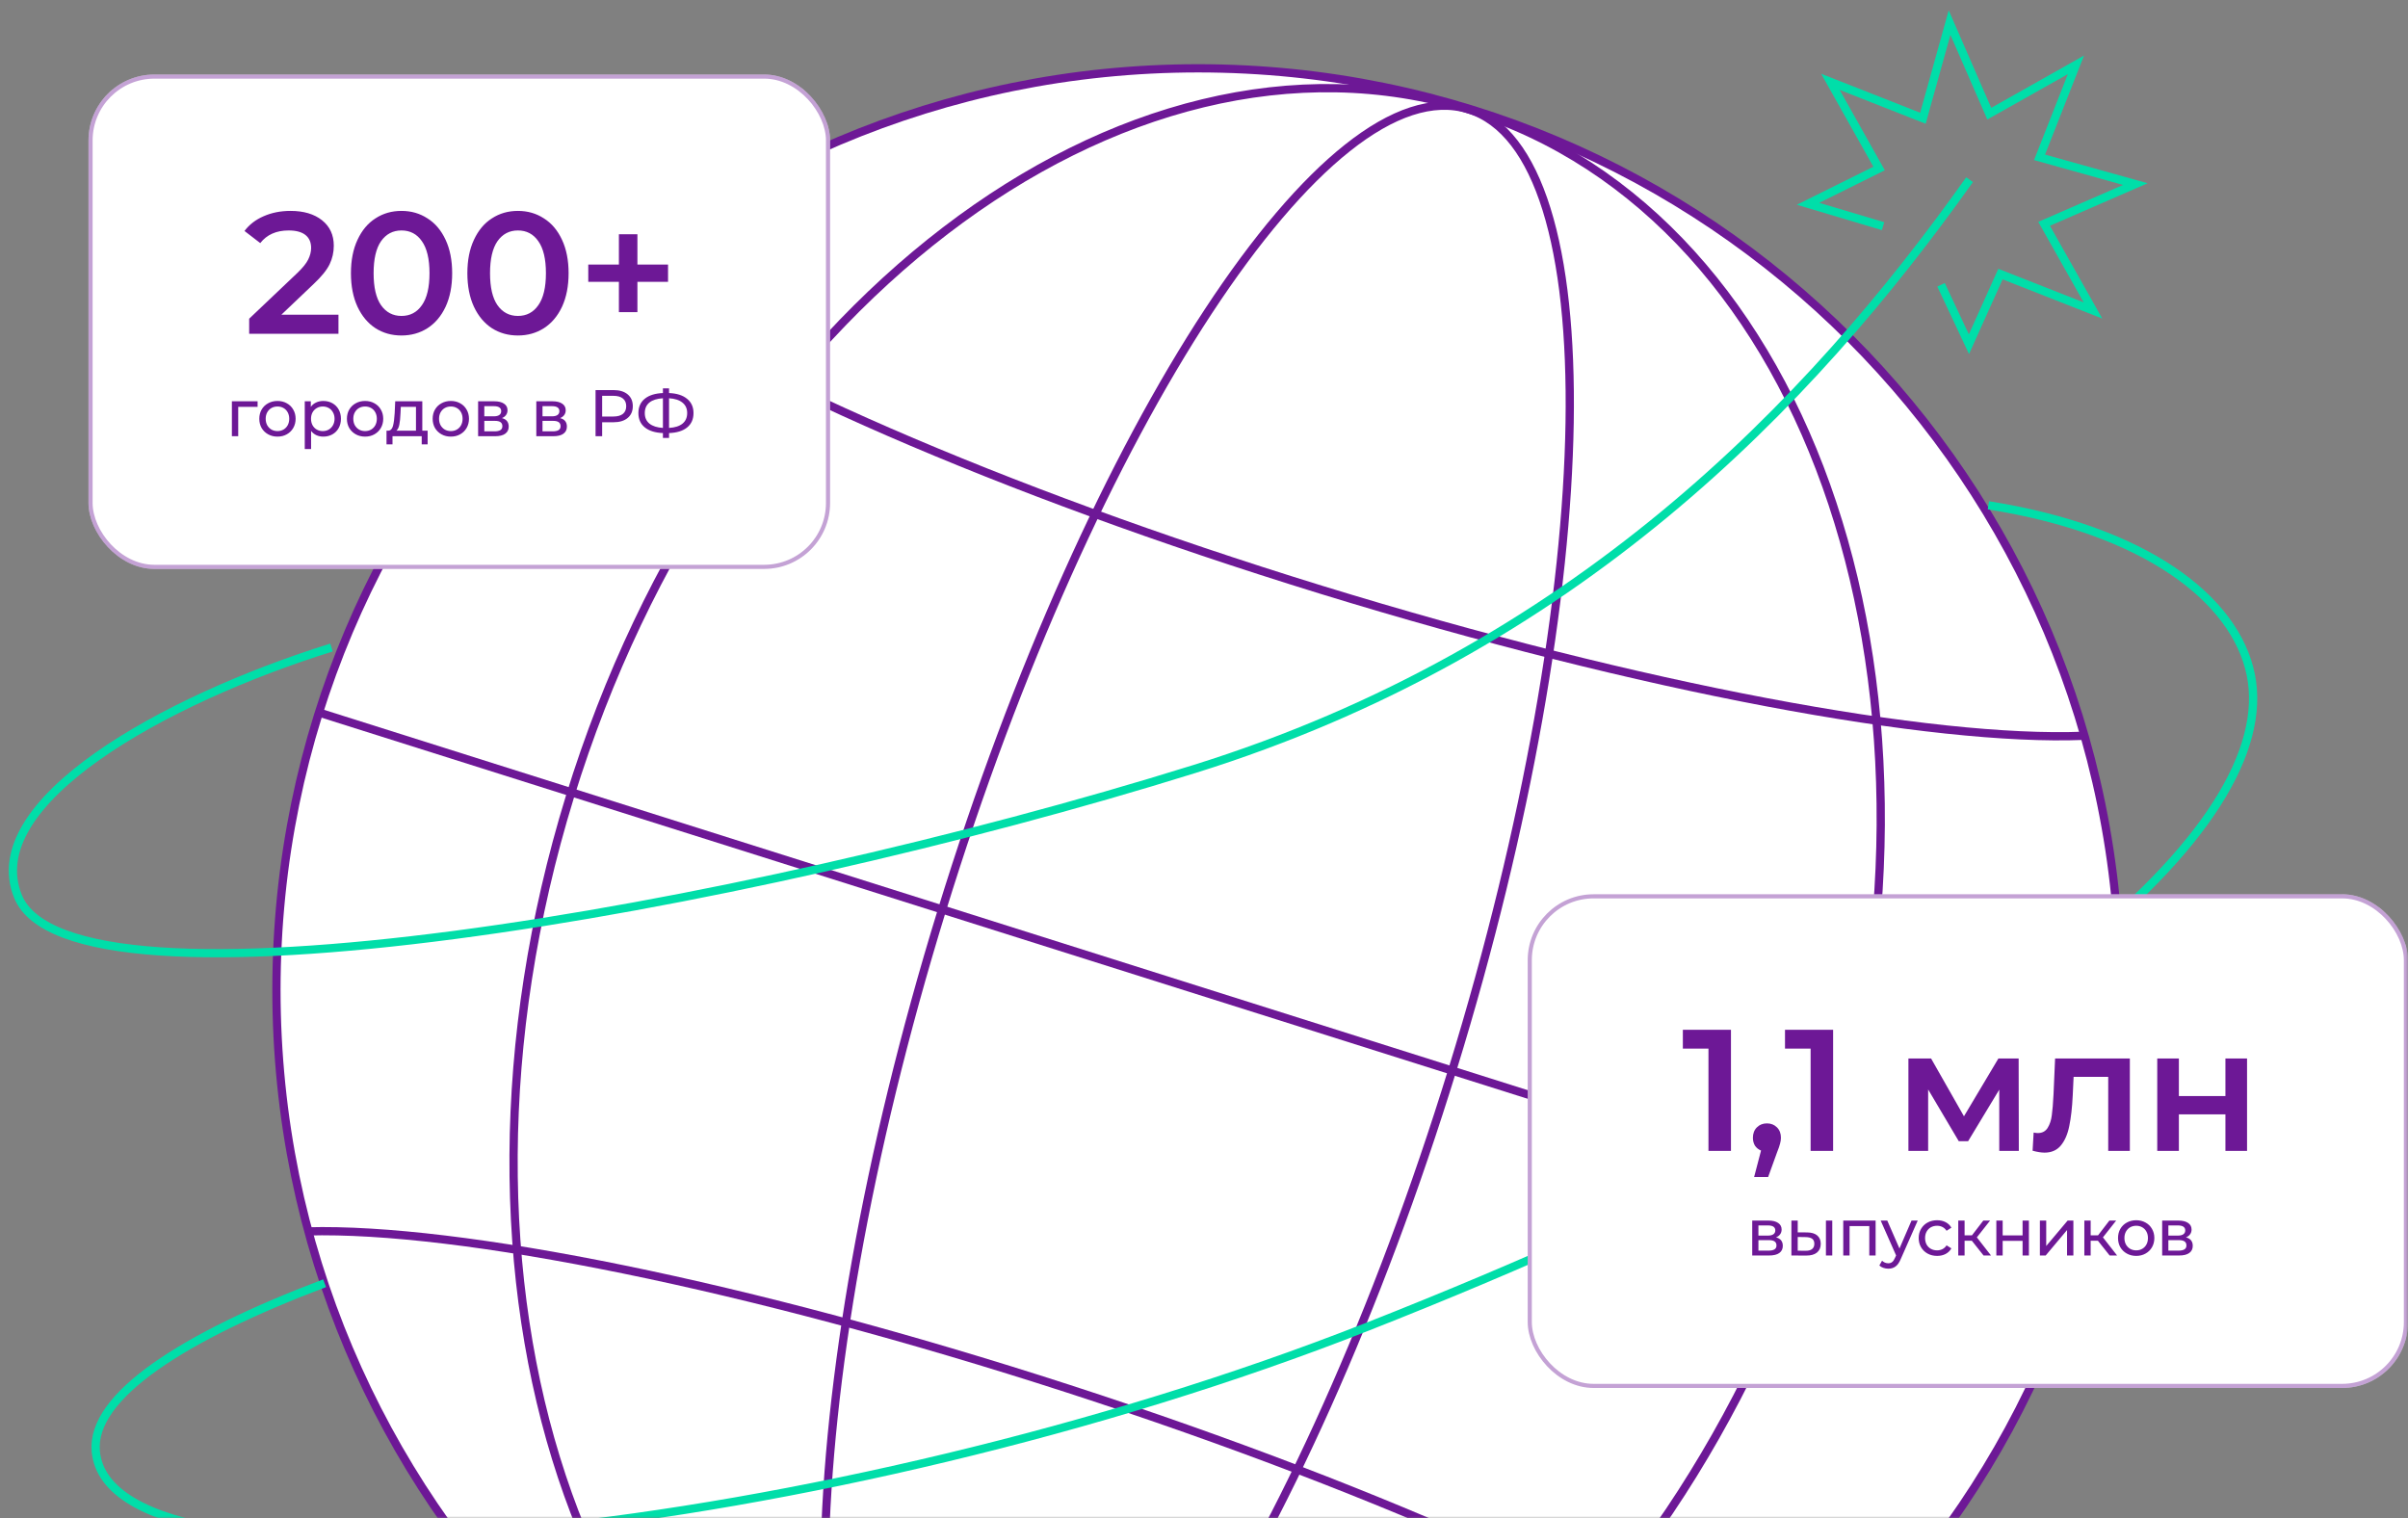 <?xml version="1.0" encoding="UTF-8"?> <svg xmlns="http://www.w3.org/2000/svg" width="517" height="326" viewBox="0 0 517 326" fill="none"><rect x="0" y="0" width="517" height="326" fill="#808080" stroke="none"/> <mask id="mask0_186_158" style="mask-type:alpha" maskUnits="userSpaceOnUse" x="0" y="0" width="517" height="326"> <rect width="517" height="326" transform="matrix(1 0 0 -1 0 326)" fill="white"></rect> </mask> <g mask="url(#mask0_186_158)"> <path d="M257.262 410.432C366.564 410.432 455.171 321.838 455.171 212.551C455.171 103.263 366.564 14.669 257.262 14.669C147.96 14.669 59.353 103.263 59.353 212.551C59.353 321.838 147.96 410.432 257.262 410.432Z" fill="white" stroke="#6D1896" stroke-width="1.769" stroke-miterlimit="10"></path> <path d="M391.717 254.027C423.874 149.581 389.641 46.351 315.257 23.456C240.872 0.56 154.503 66.67 122.346 171.116C90.189 275.561 124.422 378.792 198.807 401.687C273.192 424.582 359.56 358.472 391.717 254.027Z" stroke="#6D1896" stroke-width="1.769" stroke-miterlimit="10"></path> <path d="M311.903 229.462C344.06 125.016 345.559 32.784 315.251 23.456C284.944 14.127 234.306 91.235 202.15 195.68C169.993 300.126 168.494 392.358 198.801 401.687C229.109 411.015 279.746 333.908 311.903 229.462Z" stroke="#6D1896" stroke-width="1.769" stroke-miterlimit="10"></path> <path d="M381.404 366.553C355.587 346.863 298.268 320.508 229.411 298.179C160.418 275.816 98.396 263.501 66.015 264.381" stroke="#6D1896" stroke-width="1.769" stroke-miterlimit="10"></path> <path d="M447.321 157.98C414.872 159.266 352.816 147.898 283.654 126.618C214.357 105.27 156.497 79.727 130.477 60.409" stroke="#6D1896" stroke-width="1.769" stroke-miterlimit="10"></path> <path d="M445.755 272.196L68.344 152.939" stroke="#6D1896" stroke-width="1.769" stroke-miterlimit="10"></path> <path d="M426.913 108.491C460.513 113.803 479.894 128.51 483.243 144.851C489.808 176.923 432.895 230.005 293.421 284.914C179.562 329.741 23.779 346.894 20.565 311.607C19.482 299.732 39.378 286.978 69.695 275.509" stroke="#00DEA9" stroke-width="1.769" stroke-miterlimit="10"></path> <path d="M422.865 38.58C388.589 86.858 337.936 139.703 256.424 165.111C158.028 195.796 15.238 220.324 3.869 192.48C-4.353 172.283 35.033 150.292 71.17 139.026" stroke="#00DEA9" stroke-width="1.769" stroke-miterlimit="10"></path> <path d="M416.744 61.146L422.734 73.9L429.501 58.845L449.363 66.66L438.873 48.053L458.465 39.527L437.892 33.776L445.708 13.917L427.098 24.405L418.572 4.85L412.853 25.386L392.991 17.571L403.447 36.178L388.187 43.756L404.293 48.56" stroke="#00DEA9" stroke-width="1.769" stroke-miterlimit="10"></path> <rect x="19" y="16" width="159.22" height="106.147" rx="14.153" fill="white"></rect> <rect x="19.442" y="16.442" width="158.335" height="105.262" rx="13.711" stroke="#6D1896" stroke-opacity="0.4" stroke-width="0.885"></rect> <path d="M55.306 87.346H51.145V93.658H49.786V86.157H55.306V87.346ZM59.578 93.743C58.832 93.743 58.162 93.578 57.568 93.248C56.973 92.918 56.506 92.465 56.167 91.889C55.837 91.304 55.671 90.644 55.671 89.908C55.671 89.172 55.837 88.516 56.167 87.941C56.506 87.356 56.973 86.903 57.568 86.582C58.162 86.252 58.832 86.087 59.578 86.087C60.323 86.087 60.988 86.252 61.573 86.582C62.168 86.903 62.63 87.356 62.96 87.941C63.3 88.516 63.47 89.172 63.47 89.908C63.47 90.644 63.3 91.304 62.96 91.889C62.63 92.465 62.168 92.918 61.573 93.248C60.988 93.578 60.323 93.743 59.578 93.743ZM59.578 92.555C60.059 92.555 60.488 92.446 60.865 92.229C61.252 92.003 61.554 91.691 61.771 91.295C61.988 90.889 62.097 90.427 62.097 89.908C62.097 89.389 61.988 88.931 61.771 88.535C61.554 88.129 61.252 87.818 60.865 87.601C60.488 87.384 60.059 87.275 59.578 87.275C59.096 87.275 58.662 87.384 58.276 87.601C57.898 87.818 57.596 88.129 57.37 88.535C57.153 88.931 57.044 89.389 57.044 89.908C57.044 90.427 57.153 90.889 57.37 91.295C57.596 91.691 57.898 92.003 58.276 92.229C58.662 92.446 59.096 92.555 59.578 92.555ZM69.409 86.087C70.135 86.087 70.786 86.247 71.362 86.568C71.937 86.889 72.385 87.337 72.706 87.912C73.036 88.488 73.201 89.153 73.201 89.908C73.201 90.663 73.036 91.333 72.706 91.918C72.385 92.493 71.937 92.941 71.362 93.262C70.786 93.583 70.135 93.743 69.409 93.743C68.871 93.743 68.375 93.64 67.922 93.432C67.479 93.224 67.102 92.922 66.79 92.526V96.404H65.432V86.157H66.734V87.346C67.036 86.931 67.418 86.62 67.88 86.412C68.342 86.195 68.852 86.087 69.409 86.087ZM69.295 92.555C69.776 92.555 70.206 92.446 70.583 92.229C70.97 92.003 71.272 91.691 71.489 91.295C71.715 90.889 71.829 90.427 71.829 89.908C71.829 89.389 71.715 88.931 71.489 88.535C71.272 88.129 70.97 87.818 70.583 87.601C70.206 87.384 69.776 87.275 69.295 87.275C68.823 87.275 68.394 87.389 68.007 87.615C67.63 87.832 67.328 88.139 67.102 88.535C66.885 88.931 66.776 89.389 66.776 89.908C66.776 90.427 66.885 90.889 67.102 91.295C67.319 91.691 67.621 92.003 68.007 92.229C68.394 92.446 68.823 92.555 69.295 92.555ZM78.388 93.743C77.643 93.743 76.973 93.578 76.379 93.248C75.784 92.918 75.317 92.465 74.977 91.889C74.647 91.304 74.482 90.644 74.482 89.908C74.482 89.172 74.647 88.516 74.977 87.941C75.317 87.356 75.784 86.903 76.379 86.582C76.973 86.252 77.643 86.087 78.388 86.087C79.134 86.087 79.799 86.252 80.384 86.582C80.978 86.903 81.441 87.356 81.771 87.941C82.11 88.516 82.28 89.172 82.28 89.908C82.28 90.644 82.11 91.304 81.771 91.889C81.441 92.465 80.978 92.918 80.384 93.248C79.799 93.578 79.134 93.743 78.388 93.743ZM78.388 92.555C78.869 92.555 79.299 92.446 79.676 92.229C80.063 92.003 80.365 91.691 80.582 91.295C80.799 90.889 80.907 90.427 80.907 89.908C80.907 89.389 80.799 88.931 80.582 88.535C80.365 88.129 80.063 87.818 79.676 87.601C79.299 87.384 78.869 87.275 78.388 87.275C77.907 87.275 77.473 87.384 77.086 87.601C76.709 87.818 76.407 88.129 76.18 88.535C75.963 88.931 75.855 89.389 75.855 89.908C75.855 90.427 75.963 90.889 76.18 91.295C76.407 91.691 76.709 92.003 77.086 92.229C77.473 92.446 77.907 92.555 78.388 92.555ZM91.815 92.47V95.399H90.542V93.658H84.272V95.399H82.984V92.47H83.38C83.861 92.441 84.192 92.102 84.371 91.451C84.55 90.8 84.673 89.88 84.739 88.691L84.852 86.157H90.669V92.47H91.815ZM85.984 88.79C85.947 89.733 85.866 90.516 85.744 91.139C85.63 91.752 85.418 92.196 85.107 92.47H89.31V87.346H86.055L85.984 88.79ZM96.798 93.743C96.053 93.743 95.383 93.578 94.788 93.248C94.194 92.918 93.727 92.465 93.387 91.889C93.057 91.304 92.892 90.644 92.892 89.908C92.892 89.172 93.057 88.516 93.387 87.941C93.727 87.356 94.194 86.903 94.788 86.582C95.383 86.252 96.053 86.087 96.798 86.087C97.543 86.087 98.209 86.252 98.794 86.582C99.388 86.903 99.85 87.356 100.181 87.941C100.52 88.516 100.69 89.172 100.69 89.908C100.69 90.644 100.52 91.304 100.181 91.889C99.85 92.465 99.388 92.918 98.794 93.248C98.209 93.578 97.543 93.743 96.798 93.743ZM96.798 92.555C97.279 92.555 97.709 92.446 98.086 92.229C98.473 92.003 98.775 91.691 98.992 91.295C99.209 90.889 99.317 90.427 99.317 89.908C99.317 89.389 99.209 88.931 98.992 88.535C98.775 88.129 98.473 87.818 98.086 87.601C97.709 87.384 97.279 87.275 96.798 87.275C96.317 87.275 95.883 87.384 95.496 87.601C95.118 87.818 94.817 88.129 94.59 88.535C94.373 88.931 94.265 89.389 94.265 89.908C94.265 90.427 94.373 90.889 94.59 91.295C94.817 91.691 95.118 92.003 95.496 92.229C95.883 92.446 96.317 92.555 96.798 92.555ZM107.761 89.766C108.733 90.012 109.219 90.62 109.219 91.592C109.219 92.253 108.969 92.762 108.469 93.121C107.978 93.479 107.242 93.658 106.261 93.658H102.652V86.157H106.134C107.021 86.157 107.714 86.327 108.214 86.667C108.714 86.997 108.964 87.469 108.964 88.082C108.964 88.478 108.856 88.823 108.639 89.115C108.431 89.398 108.139 89.615 107.761 89.766ZM103.982 89.384H106.02C106.539 89.384 106.931 89.29 107.195 89.101C107.469 88.912 107.606 88.639 107.606 88.28C107.606 87.563 107.077 87.205 106.02 87.205H103.982V89.384ZM106.162 92.611C106.728 92.611 107.153 92.522 107.436 92.342C107.719 92.163 107.86 91.885 107.86 91.507C107.86 91.12 107.728 90.833 107.464 90.644C107.209 90.455 106.804 90.361 106.247 90.361H103.982V92.611H106.162ZM120.256 89.766C121.227 90.012 121.713 90.62 121.713 91.592C121.713 92.253 121.463 92.762 120.963 93.121C120.473 93.479 119.737 93.658 118.755 93.658H115.146V86.157H118.628C119.515 86.157 120.208 86.327 120.708 86.667C121.208 86.997 121.459 87.469 121.459 88.082C121.459 88.478 121.35 88.823 121.133 89.115C120.925 89.398 120.633 89.615 120.256 89.766ZM116.477 89.384H118.515C119.034 89.384 119.425 89.29 119.689 89.101C119.963 88.912 120.1 88.639 120.1 88.28C120.1 87.563 119.571 87.205 118.515 87.205H116.477V89.384ZM118.656 92.611C119.222 92.611 119.647 92.522 119.93 92.342C120.213 92.163 120.355 91.885 120.355 91.507C120.355 91.12 120.223 90.833 119.958 90.644C119.704 90.455 119.298 90.361 118.741 90.361H116.477V92.611H118.656ZM131.731 83.751C133.014 83.751 134.024 84.058 134.76 84.671C135.496 85.285 135.864 86.129 135.864 87.205C135.864 88.28 135.496 89.125 134.76 89.738C134.024 90.351 133.014 90.658 131.731 90.658H129.282V93.658H127.867V83.751H131.731ZM131.688 89.427C132.585 89.427 133.269 89.238 133.741 88.861C134.212 88.474 134.448 87.922 134.448 87.205C134.448 86.488 134.212 85.94 133.741 85.563C133.269 85.176 132.585 84.983 131.688 84.983H129.282V89.427H131.688ZM148.896 88.691C148.896 90.002 148.439 91.031 147.524 91.776C146.608 92.522 145.316 92.922 143.646 92.979V94.026H142.33V92.979C140.659 92.913 139.362 92.507 138.437 91.762C137.522 91.017 137.065 89.993 137.065 88.691C137.065 87.379 137.522 86.351 138.437 85.606C139.362 84.86 140.659 84.454 142.33 84.388V83.383H143.646V84.388C145.306 84.454 146.594 84.865 147.509 85.62C148.434 86.365 148.896 87.389 148.896 88.691ZM143.646 91.875C144.91 91.8 145.872 91.493 146.533 90.955C147.203 90.408 147.538 89.648 147.538 88.677C147.538 87.724 147.198 86.978 146.519 86.441C145.849 85.893 144.891 85.582 143.646 85.506V91.875ZM138.437 88.691C138.437 89.653 138.772 90.408 139.442 90.955C140.122 91.493 141.084 91.8 142.33 91.875V85.506C141.065 85.582 140.098 85.888 139.428 86.426C138.768 86.964 138.437 87.719 138.437 88.691Z" fill="#6D1896"></path> <path d="M72.668 67.572V71.658H53.498V68.426L63.826 58.618C64.99 57.504 65.771 56.538 66.167 55.721C66.588 54.878 66.799 54.049 66.799 53.231C66.799 52.018 66.39 51.089 65.573 50.445C64.755 49.801 63.554 49.479 61.969 49.479C59.319 49.479 57.288 50.383 55.876 52.191L52.495 49.591C53.511 48.228 54.873 47.176 56.582 46.433C58.316 45.665 60.248 45.281 62.377 45.281C65.201 45.281 67.455 45.95 69.139 47.287C70.823 48.625 71.665 50.445 71.665 52.748C71.665 54.16 71.368 55.485 70.774 56.724C70.179 57.962 69.04 59.374 67.356 60.959L60.408 67.572H72.668ZM86.195 72.03C84.115 72.03 82.257 71.51 80.623 70.47C78.988 69.405 77.7 67.869 76.759 65.863C75.818 63.832 75.347 61.429 75.347 58.656C75.347 55.882 75.818 53.491 76.759 51.485C77.7 49.454 78.988 47.919 80.623 46.879C82.257 45.813 84.115 45.281 86.195 45.281C88.276 45.281 90.133 45.813 91.768 46.879C93.427 47.919 94.728 49.454 95.669 51.485C96.61 53.491 97.081 55.882 97.081 58.656C97.081 61.429 96.61 63.832 95.669 65.863C94.728 67.869 93.427 69.405 91.768 70.47C90.133 71.51 88.276 72.03 86.195 72.03ZM86.195 67.832C88.053 67.832 89.514 67.064 90.579 65.528C91.669 63.993 92.214 61.702 92.214 58.656C92.214 55.609 91.669 53.318 90.579 51.782C89.514 50.247 88.053 49.479 86.195 49.479C84.362 49.479 82.901 50.247 81.811 51.782C80.746 53.318 80.214 55.609 80.214 58.656C80.214 61.702 80.746 63.993 81.811 65.528C82.901 67.064 84.362 67.832 86.195 67.832ZM111.193 72.03C109.112 72.03 107.255 71.51 105.62 70.47C103.985 69.405 102.697 67.869 101.756 65.863C100.815 63.832 100.344 61.429 100.344 58.656C100.344 55.882 100.815 53.491 101.756 51.485C102.697 49.454 103.985 47.919 105.62 46.879C107.255 45.813 109.112 45.281 111.193 45.281C113.273 45.281 115.131 45.813 116.765 46.879C118.425 47.919 119.725 49.454 120.666 51.485C121.607 53.491 122.078 55.882 122.078 58.656C122.078 61.429 121.607 63.832 120.666 65.863C119.725 67.869 118.425 69.405 116.765 70.47C115.131 71.51 113.273 72.03 111.193 72.03ZM111.193 67.832C113.05 67.832 114.511 67.064 115.576 65.528C116.666 63.993 117.211 61.702 117.211 58.656C117.211 55.609 116.666 53.318 115.576 51.782C114.511 50.247 113.05 49.479 111.193 49.479C109.36 49.479 107.899 50.247 106.809 51.782C105.744 53.318 105.211 55.609 105.211 58.656C105.211 61.702 105.744 63.993 106.809 65.528C107.899 67.064 109.36 67.832 111.193 67.832ZM143.43 60.513H136.854V67.014H132.879V60.513H126.303V56.798H132.879V50.296H136.854V56.798H143.43V60.513Z" fill="#6D1896"></path> <rect x="328" y="192" width="189" height="106" rx="14.153" fill="white"></rect> <rect x="328.442" y="192.442" width="188.115" height="105.115" rx="13.711" stroke="#6D1896" stroke-opacity="0.4" stroke-width="0.885"></rect> <path d="M381.313 265.665C382.285 265.91 382.771 266.519 382.771 267.491C382.771 268.151 382.521 268.661 382.021 269.019C381.53 269.378 380.794 269.557 379.813 269.557H376.204V262.056H379.686C380.573 262.056 381.266 262.226 381.766 262.565C382.266 262.896 382.516 263.367 382.516 263.981C382.516 264.377 382.408 264.721 382.191 265.014C381.983 265.297 381.691 265.514 381.313 265.665ZM377.534 265.283H379.573C380.091 265.283 380.483 265.188 380.747 265C381.021 264.811 381.158 264.537 381.158 264.179C381.158 263.462 380.629 263.103 379.573 263.103H377.534V265.283ZM379.714 268.51C380.28 268.51 380.705 268.42 380.988 268.241C381.271 268.061 381.412 267.783 381.412 267.406C381.412 267.019 381.28 266.731 381.016 266.542C380.761 266.354 380.356 266.259 379.799 266.259H377.534V268.51H379.714ZM387.997 264.603C388.941 264.613 389.662 264.83 390.163 265.254C390.663 265.679 390.913 266.278 390.913 267.052C390.913 267.863 390.639 268.491 390.092 268.934C389.554 269.368 388.78 269.58 387.771 269.571L384.615 269.557V262.056H385.973V264.589L387.997 264.603ZM392.031 262.056H393.389V269.557H392.031V262.056ZM387.672 268.538C388.285 268.547 388.747 268.425 389.059 268.17C389.379 267.915 389.54 267.538 389.54 267.038C389.54 266.547 389.384 266.188 389.073 265.962C388.761 265.736 388.294 265.618 387.672 265.608L385.973 265.58V268.524L387.672 268.538ZM402.697 262.056V269.557H401.338V263.245H397.106V269.557H395.748V262.056H402.697ZM411.737 262.056L408.1 270.307C407.779 271.071 407.402 271.609 406.968 271.92C406.543 272.232 406.029 272.387 405.425 272.387C405.057 272.387 404.698 272.326 404.349 272.203C404.01 272.09 403.727 271.92 403.5 271.694L404.08 270.675C404.467 271.043 404.915 271.227 405.425 271.227C405.755 271.227 406.029 271.137 406.246 270.958C406.472 270.788 406.675 270.491 406.854 270.066L407.095 269.543L403.783 262.056H405.199L407.817 268.057L410.407 262.056H411.737ZM415.907 269.642C415.143 269.642 414.459 269.477 413.855 269.146C413.261 268.816 412.794 268.363 412.454 267.788C412.114 267.203 411.944 266.542 411.944 265.806C411.944 265.07 412.114 264.415 412.454 263.839C412.794 263.254 413.261 262.801 413.855 262.48C414.459 262.15 415.143 261.985 415.907 261.985C416.587 261.985 417.19 262.122 417.719 262.396C418.257 262.669 418.672 263.065 418.964 263.584L417.931 264.25C417.695 263.891 417.403 263.622 417.054 263.443C416.704 263.264 416.318 263.174 415.893 263.174C415.402 263.174 414.959 263.282 414.563 263.499C414.176 263.716 413.869 264.028 413.643 264.434C413.426 264.83 413.317 265.287 413.317 265.806C413.317 266.335 413.426 266.802 413.643 267.208C413.869 267.604 414.176 267.91 414.563 268.127C414.959 268.344 415.402 268.453 415.893 268.453C416.318 268.453 416.704 268.363 417.054 268.184C417.403 268.005 417.695 267.736 417.931 267.377L418.964 268.028C418.672 268.547 418.257 268.948 417.719 269.231C417.19 269.505 416.587 269.642 415.907 269.642ZM423.356 266.387H421.799V269.557H420.44V262.056H421.799V265.226H423.384L425.818 262.056H427.276L424.431 265.665L427.474 269.557H425.875L423.356 266.387ZM428.616 262.056H429.974V265.24H434.249V262.056H435.607V269.557H434.249V266.415H429.974V269.557H428.616V262.056ZM437.966 262.056H439.325V267.519L443.924 262.056H445.156V269.557H443.797V264.094L439.211 269.557H437.966V262.056ZM450.425 266.387H448.868V269.557H447.51V262.056H448.868V265.226H450.454L452.888 262.056H454.346L451.501 265.665L454.544 269.557H452.945L450.425 266.387ZM458.649 269.642C457.904 269.642 457.234 269.477 456.64 269.146C456.045 268.816 455.578 268.363 455.238 267.788C454.908 267.203 454.743 266.542 454.743 265.806C454.743 265.07 454.908 264.415 455.238 263.839C455.578 263.254 456.045 262.801 456.64 262.48C457.234 262.15 457.904 261.985 458.649 261.985C459.395 261.985 460.06 262.15 460.645 262.48C461.239 262.801 461.702 263.254 462.032 263.839C462.371 264.415 462.541 265.07 462.541 265.806C462.541 266.542 462.371 267.203 462.032 267.788C461.702 268.363 461.239 268.816 460.645 269.146C460.06 269.477 459.395 269.642 458.649 269.642ZM458.649 268.453C459.13 268.453 459.56 268.344 459.937 268.127C460.324 267.901 460.626 267.59 460.843 267.193C461.06 266.788 461.168 266.325 461.168 265.806C461.168 265.287 461.06 264.83 460.843 264.434C460.626 264.028 460.324 263.716 459.937 263.499C459.56 263.282 459.13 263.174 458.649 263.174C458.168 263.174 457.734 263.282 457.347 263.499C456.97 263.716 456.668 264.028 456.441 264.434C456.224 264.83 456.116 265.287 456.116 265.806C456.116 266.325 456.224 266.788 456.441 267.193C456.668 267.59 456.97 267.901 457.347 268.127C457.734 268.344 458.168 268.453 458.649 268.453ZM469.329 265.665C470.301 265.91 470.787 266.519 470.787 267.491C470.787 268.151 470.537 268.661 470.037 269.019C469.546 269.378 468.81 269.557 467.829 269.557H464.22V262.056H467.702C468.589 262.056 469.282 262.226 469.782 262.565C470.282 262.896 470.532 263.367 470.532 263.981C470.532 264.377 470.424 264.721 470.207 265.014C469.999 265.297 469.707 265.514 469.329 265.665ZM465.551 265.283H467.589C468.107 265.283 468.499 265.188 468.763 265C469.037 264.811 469.174 264.537 469.174 264.179C469.174 263.462 468.645 263.103 467.589 263.103H465.551V265.283ZM467.73 268.51C468.296 268.51 468.721 268.42 469.004 268.241C469.287 268.061 469.428 267.783 469.428 267.406C469.428 267.019 469.296 266.731 469.032 266.542C468.777 266.354 468.372 266.259 467.815 266.259H465.551V268.51H467.73Z" fill="#6D1896"></path> <path d="M371.638 221.092V247.098H366.808V225.142H361.31V221.092H371.638ZM379.36 241.191C380.227 241.191 380.945 241.476 381.515 242.046C382.084 242.615 382.369 243.358 382.369 244.275C382.369 244.671 382.307 245.092 382.183 245.538C382.084 245.959 381.861 246.603 381.515 247.47L379.62 252.708H376.611L378.097 247.024C377.552 246.801 377.118 246.454 376.796 245.984C376.499 245.488 376.351 244.919 376.351 244.275C376.351 243.358 376.635 242.615 377.205 242.046C377.775 241.476 378.493 241.191 379.36 241.191ZM393.57 221.092V247.098H388.74V225.142H383.242V221.092H393.57ZM429.244 247.098V233.947L422.556 245.018H420.55L413.974 233.909V247.098H409.739V227.259H414.606L421.665 239.668L429.058 227.259H433.405L433.442 247.098H429.244ZM457.28 227.259V247.098H452.637V231.197H445.206L445.021 235.135C444.897 237.761 444.649 239.965 444.277 241.748C443.931 243.507 443.324 244.906 442.457 245.946C441.615 246.962 440.451 247.47 438.965 247.47C438.271 247.47 437.417 247.333 436.401 247.061L436.624 243.16C436.971 243.234 437.268 243.272 437.516 243.272C438.457 243.272 439.163 242.9 439.634 242.157C440.104 241.389 440.401 240.485 440.525 239.445C440.674 238.38 440.798 236.869 440.897 234.913L441.231 227.259H457.28ZM463.163 227.259H467.807V235.321H477.801V227.259H482.445V247.098H477.801V239.259H467.807V247.098H463.163V227.259Z" fill="#6D1896"></path> </g> </svg> 